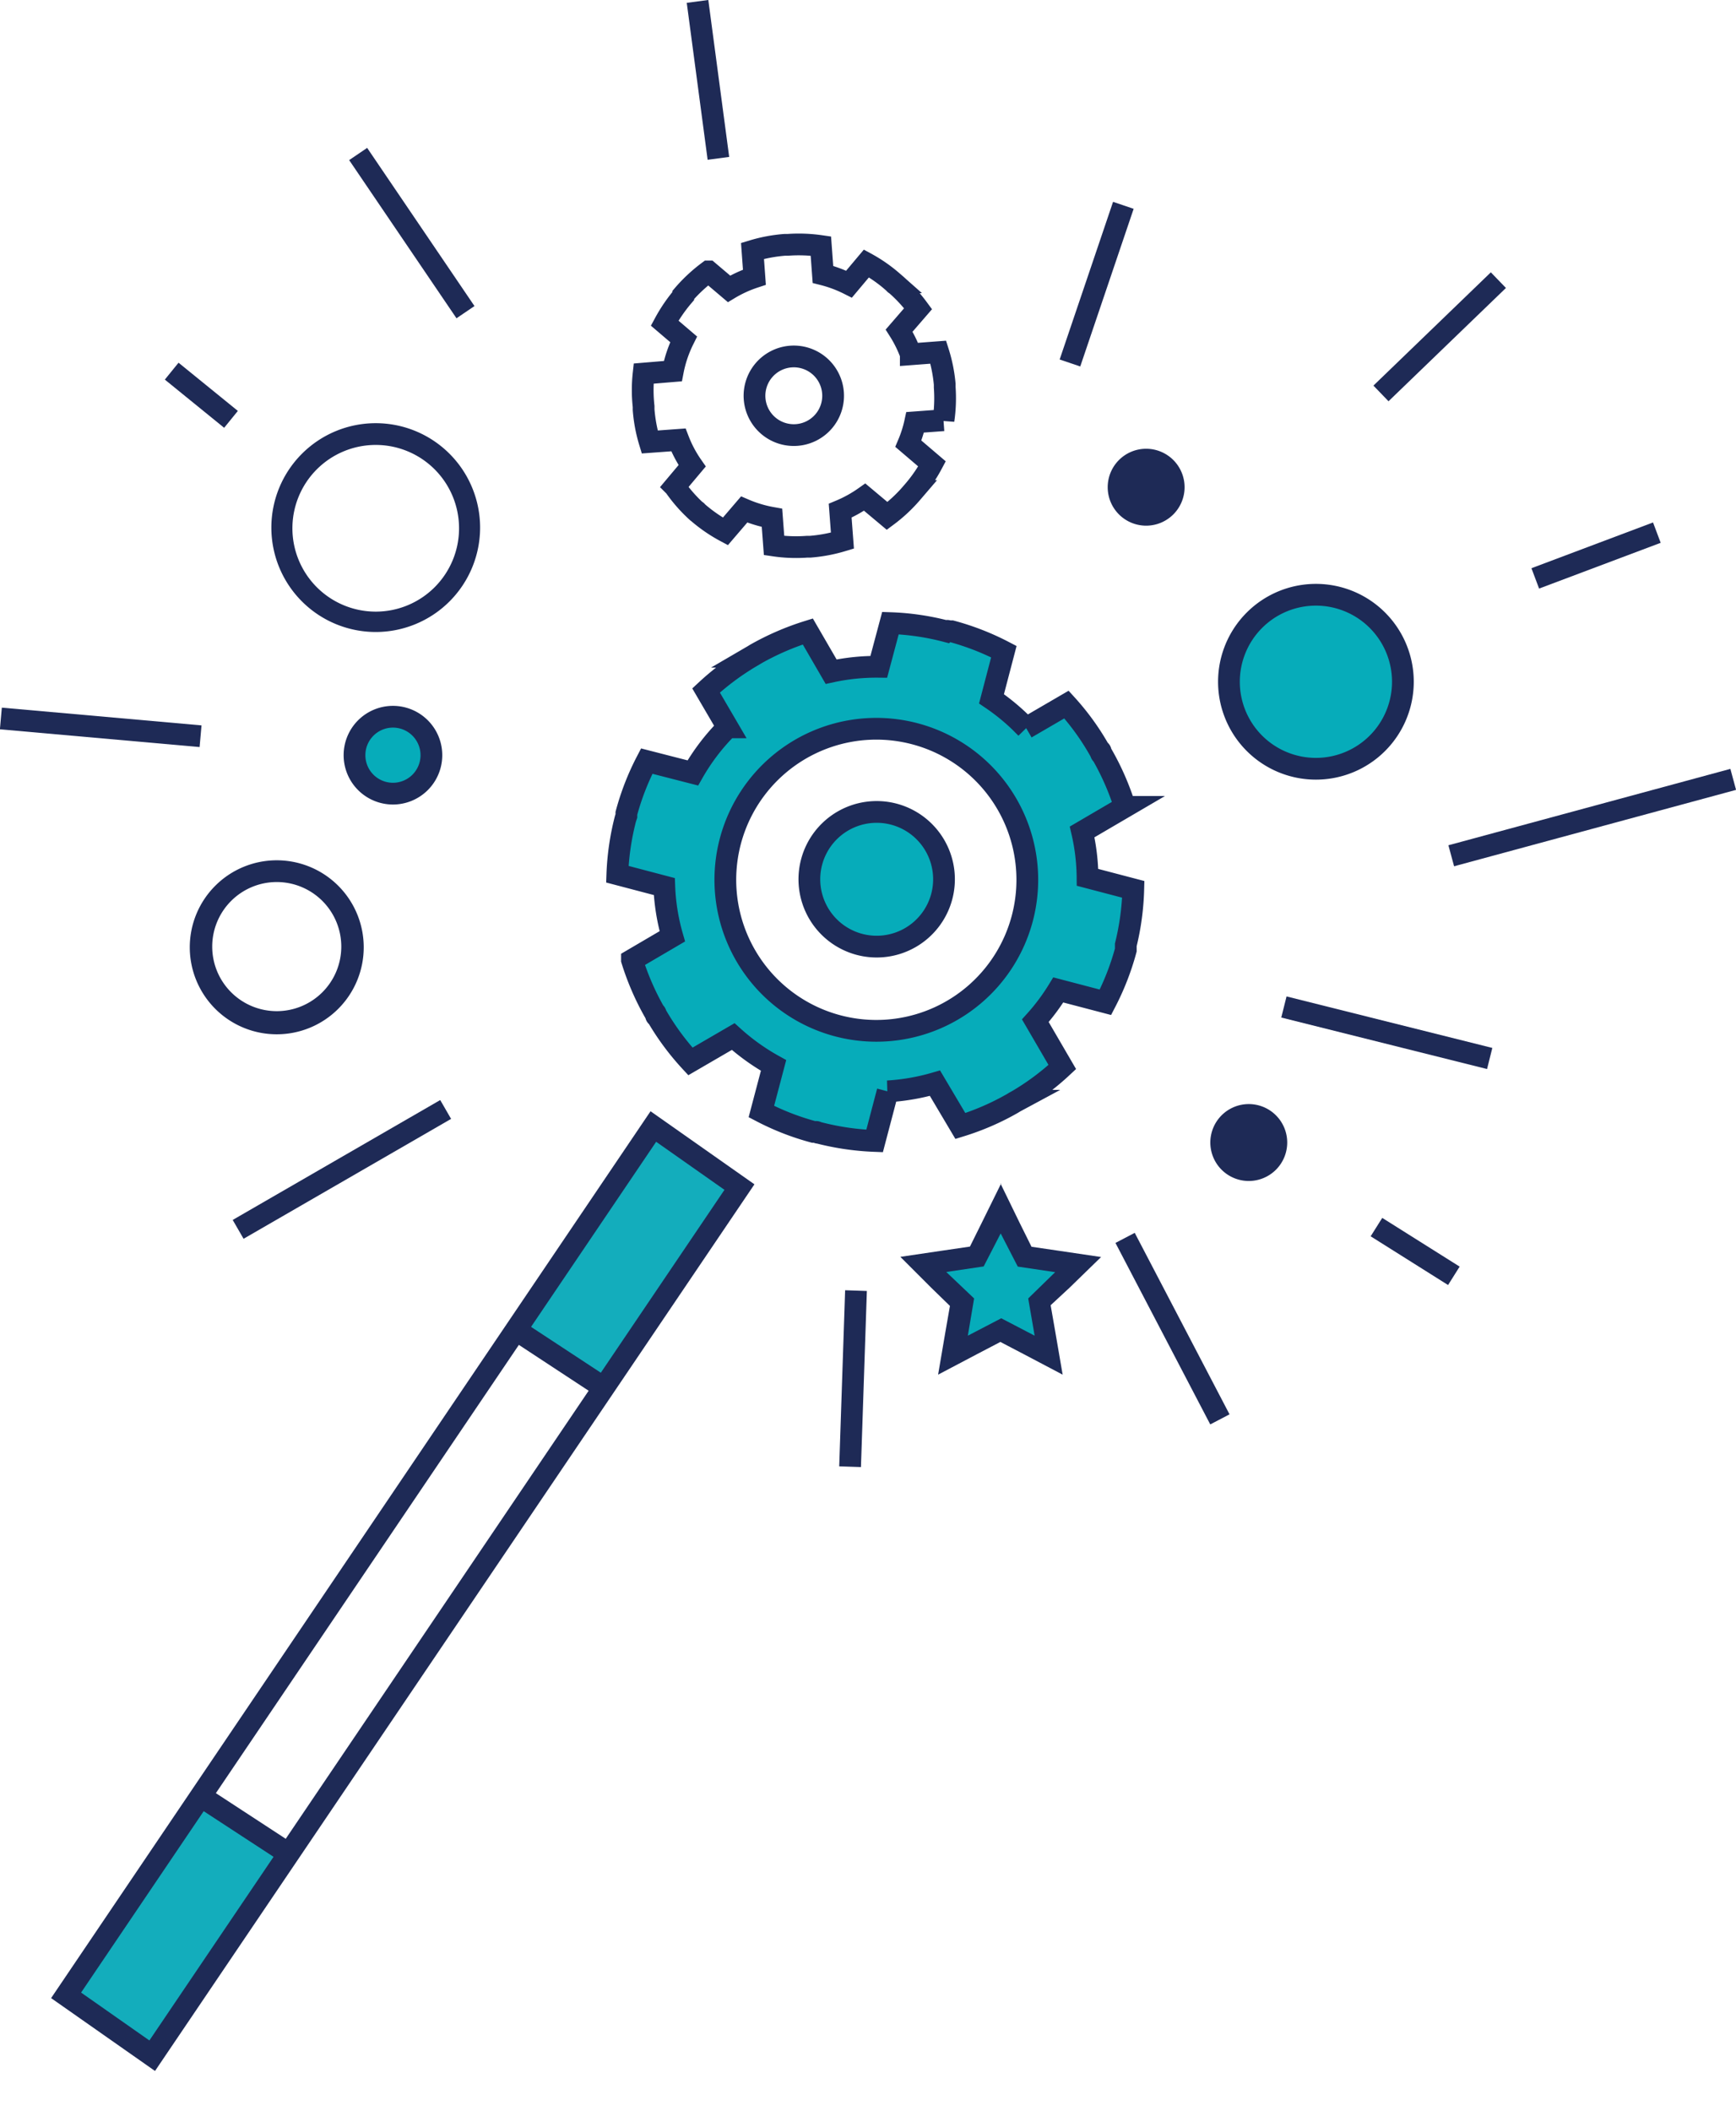 <svg id="Layer_2" data-name="Layer 2" xmlns="http://www.w3.org/2000/svg" viewBox="0 0 99.8 121.32"><defs><style>.cls-1,.cls-3{fill:#06acba;}.cls-1,.cls-2{stroke:#1d2a56;}.cls-1,.cls-2,.cls-6{stroke-miterlimit:10;stroke-width:1.25px;}.cls-2,.cls-6{fill:none;}.cls-4{fill:#1d2a56;}.cls-5{fill:#1e2a56;}.cls-6{stroke:#1e2a56;}.cls-7{fill:#13adbc;}</style></defs><title>Enhanced-Control</title><path class="cls-1" d="M57,40.16l.71-2.71a14.83,14.83,0,0,0-3-1.17s-.11,0-.16,0-.08-.06-.15,0a14.55,14.55,0,0,0-3.21-.47l-.67,2.51a12.28,12.28,0,0,0-2.74.28l-1.34-2.31a15.31,15.31,0,0,0-3,1.3l-.13.08-.12.07a15.08,15.08,0,0,0-2.6,1.94l1.24,2.12a12.2,12.2,0,0,0-2,2.62l-2.65-.68a14.72,14.72,0,0,0-1.17,3l0,.15-.05.15a14.84,14.84,0,0,0-.47,3.2l2.7.71a12,12,0,0,0,.46,2.86l-2.32,1.36a15.09,15.09,0,0,0,1.3,3,.17.17,0,0,1,.08.13c0,.07,0,.09.08.14A14.77,14.77,0,0,0,39.69,61l2.46-1.43a12.49,12.49,0,0,0,2.32,1.66l-.7,2.65a14.72,14.72,0,0,0,3,1.17s.11,0,.15,0,.08.06.15.05a15.14,15.14,0,0,0,3.21.47l.75-2.85a12.5,12.5,0,0,0,2.72-.47l1.46,2.46a14.75,14.75,0,0,0,3-1.3l.13-.08.13-.07a14.72,14.72,0,0,0,2.6-1.94l-1.55-2.66a12,12,0,0,0,1.32-1.77l2.71.71a15,15,0,0,0,1.17-3l0-.16,0-.14a14.93,14.93,0,0,0,.43-3.19l-2.63-.69a12.07,12.07,0,0,0-.31-2.61l2.46-1.44a15,15,0,0,0-1.31-3,.16.16,0,0,1-.08-.13c0-.08,0-.09-.08-.14a14.38,14.38,0,0,0-1.89-2.61l-2.32,1.35A12.31,12.31,0,0,0,57,40.16Zm1.77,12.62A8.68,8.68,0,1,1,52.6,42.17h0A8.68,8.68,0,0,1,58.77,52.78Zm-4.64-1.22a3.87,3.87,0,1,1-2.74-4.77,3.87,3.87,0,0,1,2.74,4.77h0Z"/><path class="cls-2" d="M47.31,15.77l-.12-1.63a8.8,8.8,0,0,0-1.89-.07h-.09s-.06,0-.09,0a8.71,8.71,0,0,0-1.86.35l.11,1.51a7.17,7.17,0,0,0-1.46.67l-1.18-1a9,9,0,0,0-1.39,1.28l-.06.07,0,.06a8.92,8.92,0,0,0-1.07,1.56l1.09.93a7.13,7.13,0,0,0-.62,1.83L37,21.47A8.62,8.62,0,0,0,37,23.36v.18a8.64,8.64,0,0,0,.35,1.86L39,25.28a7,7,0,0,0,.79,1.49l-1,1.19A8.57,8.57,0,0,0,40,29.35a.1.1,0,0,1,.07.06s0,0,.07.06a8.69,8.69,0,0,0,1.56,1.07l1.08-1.26a7.26,7.26,0,0,0,1.6.48l.12,1.59a8.6,8.6,0,0,0,1.89.07s.06,0,.09,0,.05,0,.09,0a8.72,8.72,0,0,0,1.86-.35l-.13-1.72a7.32,7.32,0,0,0,1.41-.78L51,29.65a8.66,8.66,0,0,0,1.39-1.29l.06-.07.06-.07a8.51,8.51,0,0,0,1.07-1.56L52.22,25.5a6.92,6.92,0,0,0,.39-1.23l1.63-.12a8.68,8.68,0,0,0,.07-1.89v-.18a8.66,8.66,0,0,0-.37-1.84l-1.58.12A7.09,7.09,0,0,0,51.69,19l1.09-1.26a8.7,8.7,0,0,0-1.29-1.4.1.1,0,0,1-.07-.06s0,0-.07-.06a8.41,8.41,0,0,0-1.54-1.08l-1,1.19A7.28,7.28,0,0,0,47.31,15.77Zm.58,6.83a2.26,2.26,0,1,1-2.41-2.11,2.26,2.26,0,0,1,2.41,2.11h0Z"/><polygon class="cls-3" points="57.51 76.45 54.76 77.89 55.28 74.84 53.06 72.67 56.13 72.22 57.51 69.44 58.88 72.22 61.96 72.67 59.73 74.84 60.26 77.9 57.51 76.45"/><path class="cls-4" d="M57.51,70.85l1,1.94,2.15.32-1.55,1.51.37,2.14-1.92-1-1.92,1L56,74.62,54.4,73.1l2.15-.32,1-1.94m0-2.82-1.12,2.27-.67,1.35-1.5.22-2.5.37L53.53,74l1.08,1.05-.26,1.49L53.93,79l2.24-1.18,1.34-.7,1.34.7L61.09,79l-.43-2.5-.26-1.49L61.49,74l1.81-1.76-2.5-.37-1.5-.22-.67-1.35L57.51,68Z"/><path class="cls-5" d="M15.91,50.69A3.71,3.71,0,1,1,12.2,54.4a3.71,3.71,0,0,1,3.71-3.71m0-1.25a5,5,0,1,0,5,5,5,5,0,0,0-5-5"/><path class="cls-1" d="M24.8,43.4a2.21,2.21,0,1,1-2.21-2.21A2.21,2.21,0,0,1,24.8,43.4"/><path class="cls-5" d="M74,65.66a2.21,2.21,0,1,1-2.21-2.21A2.21,2.21,0,0,1,74,65.66"/><path class="cls-5" d="M68.1,28a2.21,2.21,0,1,1-2.21-2.21A2.21,2.21,0,0,1,68.1,28"/><path class="cls-1" d="M75.65,34.18a5,5,0,1,0,5,5,5,5,0,0,0-5-5"/><path class="cls-5" d="M21.6,25.57a4.79,4.79,0,1,1-4.79,4.79,4.79,4.79,0,0,1,4.79-4.79m0-1.25a6,6,0,1,0,6,6,6,6,0,0,0-6-6"/><line class="cls-6" x1="20.59" y1="8.85" x2="26.76" y2="17.94"/><line class="cls-6" x1="73.81" y1="57.87" x2="85.64" y2="60.83"/><line class="cls-6" x1="88.26" y1="33.24" x2="95.25" y2="30.61"/><line class="cls-6" x1="79.13" y1="70.52" x2="83.58" y2="73.32"/><line class="cls-6" x1="64.68" y1="71.14" x2="70.13" y2="81.57"/><line class="cls-6" x1="64.58" y1="11.8" x2="61.51" y2="20.86"/><line class="cls-6" x1="0.05" y1="41.29" x2="11.53" y2="42.31"/><line class="cls-6" x1="49.21" y1="74.17" x2="48.87" y2="84.29"/><line class="cls-6" x1="9.87" y1="21.33" x2="13.28" y2="24.1"/><line class="cls-6" x1="83.43" y1="49.18" x2="99.64" y2="44.79"/><line class="cls-6" x1="86.14" y1="16.1" x2="79.39" y2="22.61"/><line class="cls-6" x1="25.62" y1="63.76" x2="13.69" y2="70.65"/><line class="cls-6" x1="40.1" y1="0.08" x2="41.3" y2="9.1"/><polygon class="cls-7" points="34.56 79.67 42.51 68.22 37.56 64.74 29.61 76.19 34.56 79.67"/><polygon class="cls-7" points="8.75 118.14 16.71 106.69 11.76 103.22 3.8 114.67 8.75 118.14"/><polygon class="cls-6" points="8.75 118.14 42.51 68.22 37.56 64.74 3.8 114.67 8.75 118.14"/><line class="cls-6" x1="30.07" y1="76.7" x2="34.47" y2="79.59"/><line class="cls-6" x1="11.97" y1="103.51" x2="16.38" y2="106.39"/></svg>